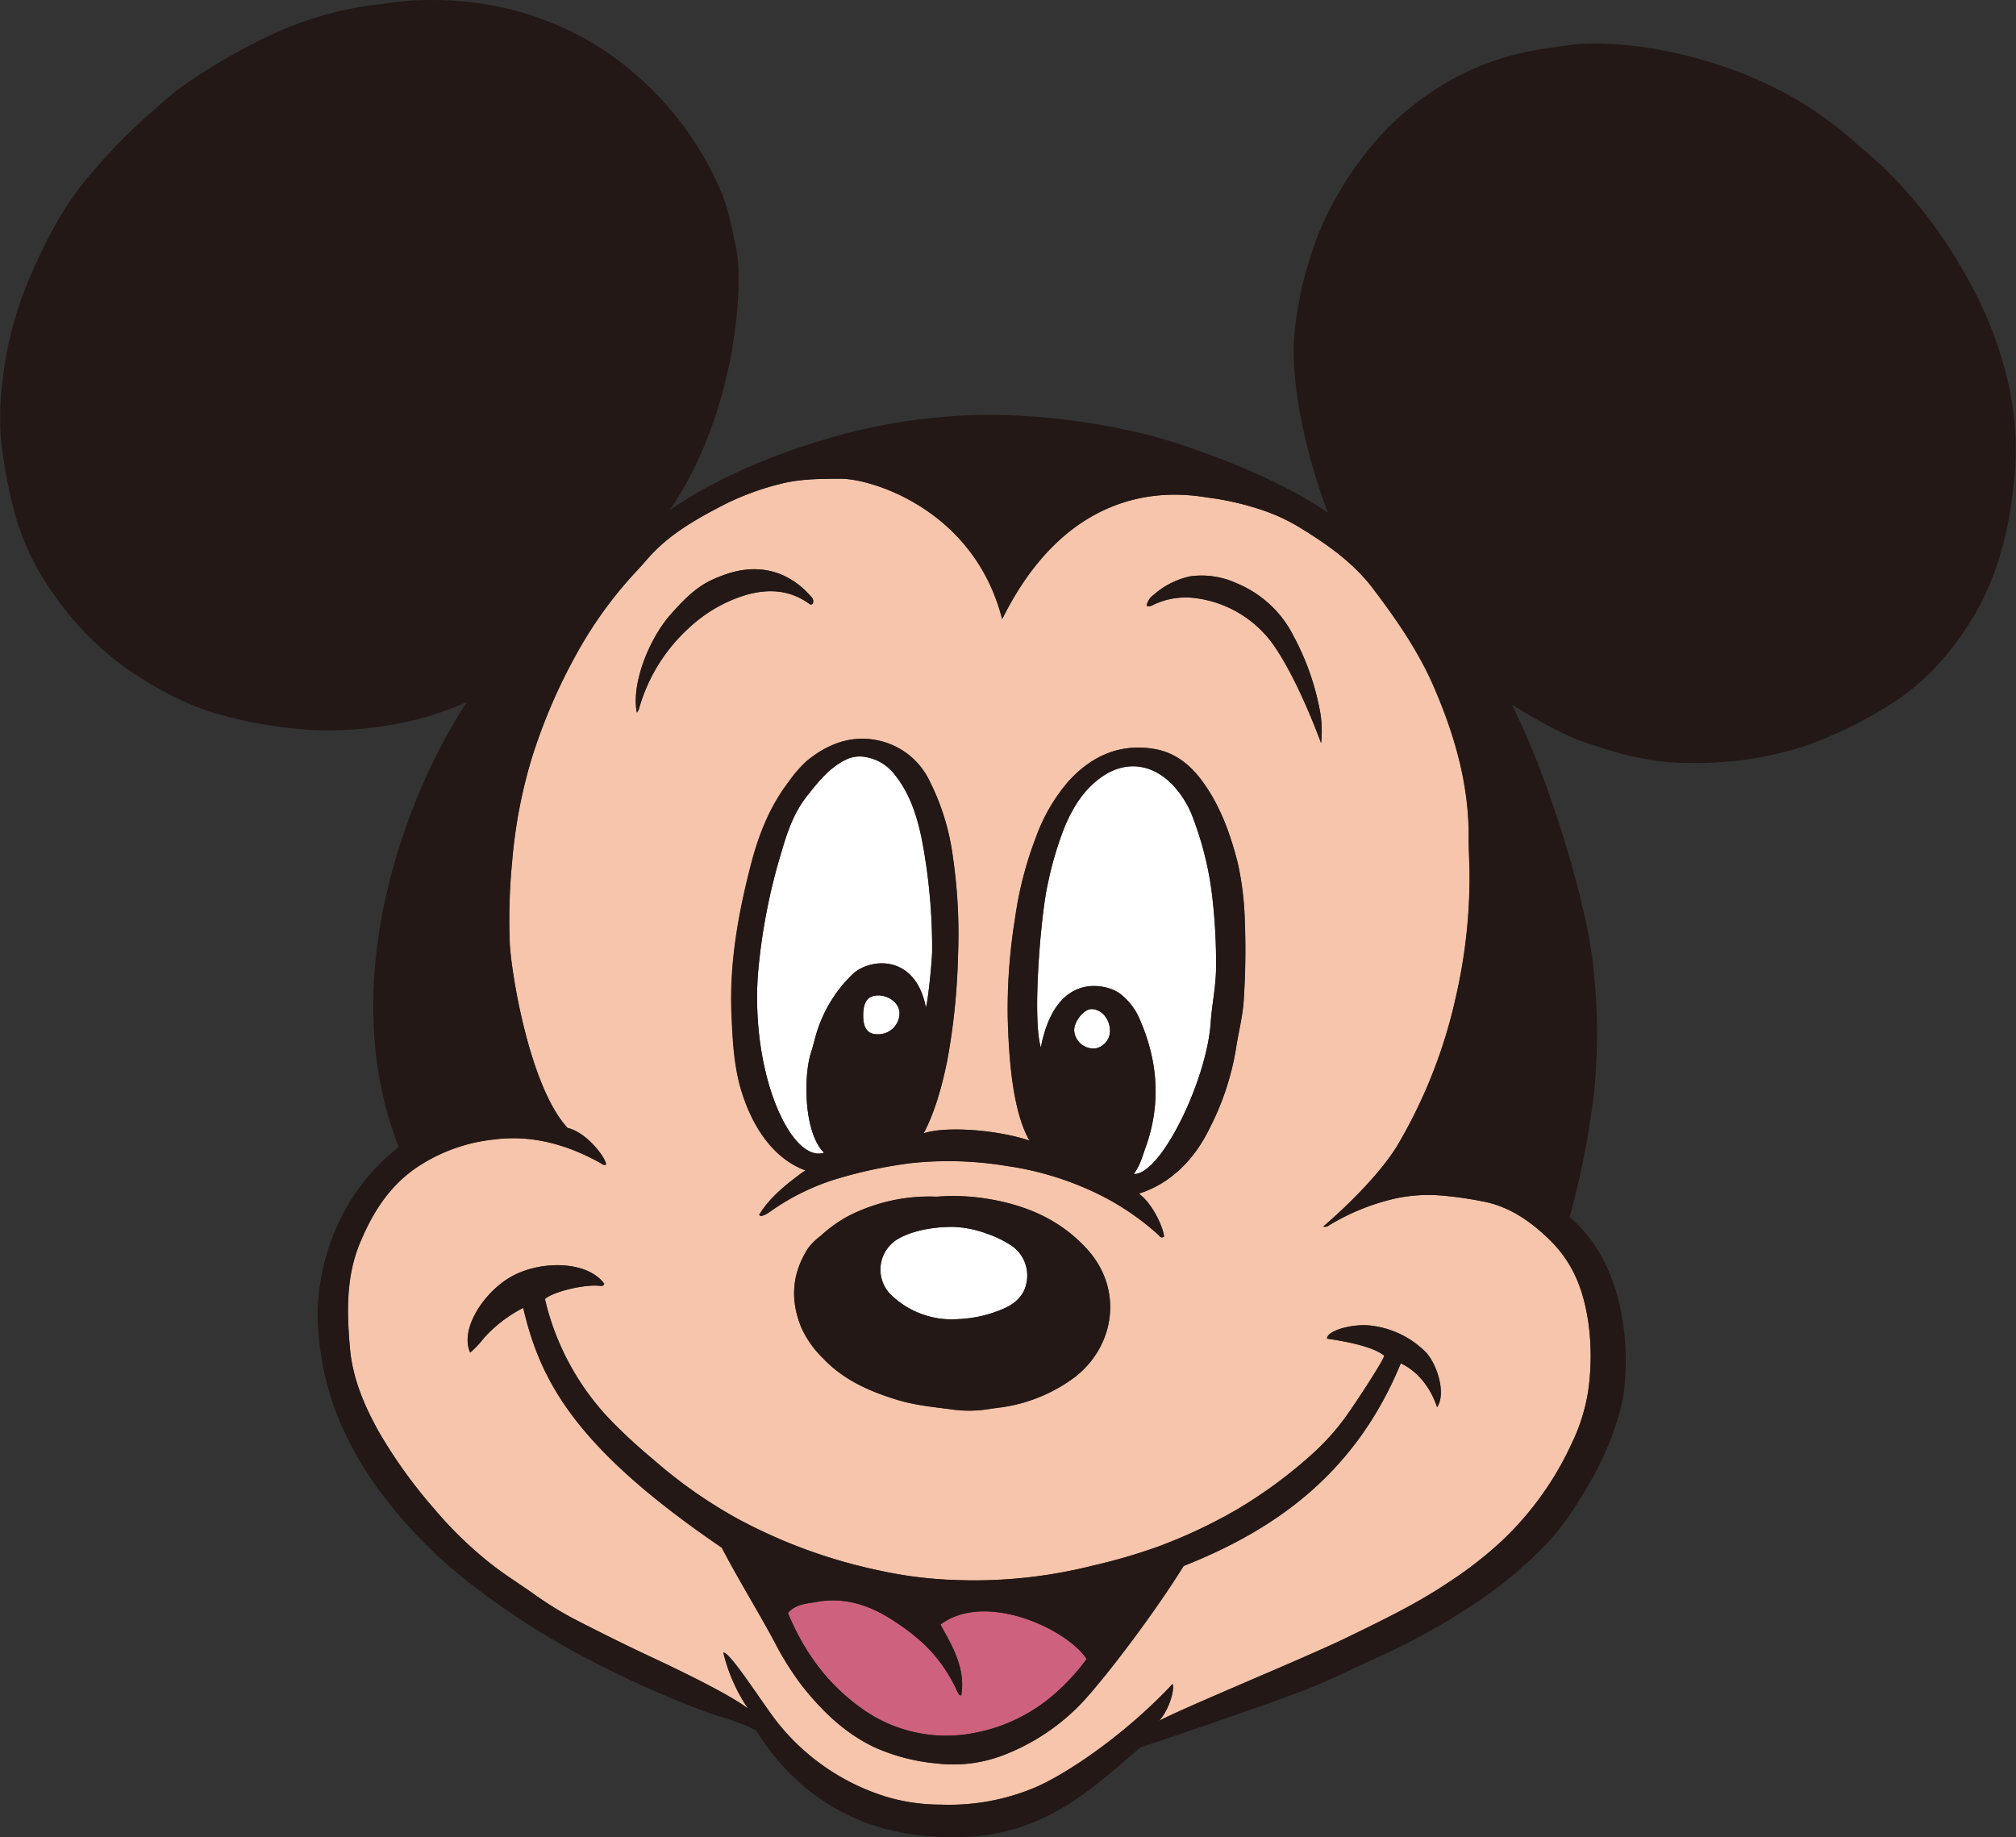 <svg xmlns="http://www.w3.org/2000/svg" viewBox="0 0 475.91 433.69"><rect x="0" y="0" width="475.91" height="433.69" fill="#333333" stroke="none"/><defs><style>.cls-1{fill:none;}.cls-2{fill:#f7c5ab;}.cls-3{fill:#fff;}.cls-4{fill:#ce617e;}.cls-5{fill:#231815;}</style></defs><g id="レイヤー_2" data-name="レイヤー 2"><g id="レイヤー_1-2" data-name="レイヤー 1"><path class="cls-1" d="M473.62,88.51a93,93,0,0,0-10.28-24.75,107.07,107.07,0,0,0-18.49-24c-2.36-2.27-4.87-4.39-7.34-6.53a87.33,87.33,0,0,0-17.72-12.1,101.41,101.41,0,0,0-26.24-9,76,76,0,0,0-9.7-1.48,76.81,76.81,0,0,0-10.73-.3c-2.65.19-5.24.73-7.87,1.05a63.29,63.29,0,0,0-27.33,10.34,65.19,65.19,0,0,0-16.1,15.17,78.59,78.59,0,0,0-10.7,18.6,89.84,89.84,0,0,0-5.21,20.33c-2.43,16.16,4.68,37.5,7.53,45.19-11.39-8-27.95-13.74-32.37-15.29a116.12,116.12,0,0,0-11.42-3.41,161.2,161.2,0,0,0-28.41-4.17,134.81,134.81,0,0,0-38.55,3.43c-8.08,1.89-28.69,7.77-44.63,18.87,15.65-22.77,17.52-52.91,15.75-61.68-1-4.83-1.87-9.68-3.87-14.2A75.74,75.74,0,0,0,151,18.41,70.73,70.73,0,0,0,135.66,7.85,72.68,72.68,0,0,0,109.05.31,86.07,86.07,0,0,0,96.72.16C94.37.33,92,.7,89.62,1A82.4,82.4,0,0,0,64.07,8.2,140.28,140.28,0,0,0,43.82,19.84c-3.56,2.41-6.6,5.46-9.87,8.23a126,126,0,0,0-12,12.42c-6.63,7.4-11.14,16.17-15,25.23A84.13,84.13,0,0,0,.61,89.86,66.62,66.62,0,0,0,.2,103.4a116.39,116.39,0,0,0,2.91,16.33,60.16,60.16,0,0,0,9.89,21,70.55,70.55,0,0,0,18.21,18c7.08,4.69,14.52,8.53,22.8,10.53a107.69,107.69,0,0,0,18.66,3c4.72.29,21.37.83,37.59-6.57-12.71,19-32.07,64.32-16.13,105.1C77.05,284.11,74.8,303.68,75,311a67.12,67.12,0,0,0,4.85,23.7,80.38,80.38,0,0,0,9.62,17.06A112.82,112.82,0,0,0,113,375.33a185.72,185.72,0,0,0,23.8,15.27,247.76,247.76,0,0,0,28.73,13.09c4.14,1.61,9.13,2.69,13,4.86,15.6,24.95,39.37,25.21,47.51,25.14,20.32-.18,31.69-11.4,43.19-21.21,10.55-3.46,33.55-11.39,40-14,5.21-2.09,10.23-4.65,15.35-6.95a161.11,161.11,0,0,0,24.32-13.48,99.55,99.55,0,0,0,15.61-13c4.67-4.79,8.16-10.42,11.43-16.19A68.91,68.91,0,0,0,382.7,332c1.75-6.85,3.31-31.63-12.16-44.68a201.63,201.63,0,0,0,5.73-29.13,140.59,140.59,0,0,0-.27-31c-1.29-12.31-9.45-41.72-19.12-60.88,6.45,4,12.11,7.08,16.47,8.63,8.12,2.9,16.34,5.18,25.07,5.17a95.36,95.36,0,0,0,11.21-.48,83.33,83.33,0,0,0,15.54-3.23,95.57,95.57,0,0,0,21-10.08c8.1-5,14.21-11.94,19.15-19.88,6.62-10.63,9.26-22.61,10.33-34.89A72.22,72.22,0,0,0,473.62,88.51ZM365.44,292.31c5.83,5.56,8.28,11.88,9.48,19.61a57.45,57.45,0,0,1-.09,17,44.09,44.09,0,0,1-3.68,11.57,74.13,74.13,0,0,1-16.63,23.28,93.8,93.8,0,0,1-12.92,10c-7.62,5.07-15.86,9-24.07,13-9.69,4.69-37.86,16.24-43.93,19.47,2.27-2.47,3.71-7.07,3.22-8.73-11.19,12-24.8,21.08-32.12,24.3a52.14,52.14,0,0,1-22.58,4.2,44.87,44.87,0,0,1-12.47-1.74,52.54,52.54,0,0,1-26.12-17.69c-3.26-4.09-11.2-16.7-12.76-16.47a40.12,40.12,0,0,0,5.88,13.28c-4-3.22-16.9-9.43-23.05-12.3s-12.2-5.91-18.23-9a82,82,0,0,1-9.51-5.93c-3.51-2.47-7.15-4.72-10.5-7.42a93.12,93.12,0,0,1-12.71-12.4A116.18,116.18,0,0,1,89.43,338c-3.4-6.1-6.16-12.55-6.79-19.53-.75-8.4-1-16.9,2.31-24.94,2.84-6.84,6.56-13,12.81-17.49a40.13,40.13,0,0,1,18.59-7c9.05-1.21,17.3,1.08,25.15,5.38.47.26.86.7,1.5.57.59-.75-4.1-7.56-9-8.7-9.11-9.86-13.45-37.44-13.66-43.86a142.3,142.3,0,0,1,.58-19.15,117.94,117.94,0,0,1,4.49-23.85,131.6,131.6,0,0,1,11.55-26.56A97.44,97.44,0,0,1,150.1,135c1.07-1.13,2.08-2.32,3.12-3.48,4.84-5.4,11-8.9,17.31-12.18a63.61,63.61,0,0,1,13.54-5.07c4.77-1.23,9.56-1.23,14.4-1.26,7.4,0,31.49,7.35,38.13,33.15,17.27-34.9,43.89-29.34,49-28.64a67.12,67.12,0,0,1,12.7,3,44.11,44.11,0,0,1,8.86,4.2c6.33,3.9,12.39,8.16,16.95,14.18,5.57,7.34,10.82,14.92,14.48,23.43,4.87,11.34,8.27,23,8.14,35.55,0,2.87.2,5.75.21,8.63a126.25,126.25,0,0,1-3.27,29A119.65,119.65,0,0,1,330,270.2c-3.7,6.23-11.24,13.87-17.61,19.33.78.24,1.18-.18,1.6-.42a52.71,52.71,0,0,1,15.8-6.28,37.51,37.51,0,0,1,11.18-.55,88.5,88.5,0,0,1,9.71,1.46C356.49,285,361.18,288.25,365.44,292.31Z"/><path class="cls-2" d="M374.92,311.92c-1.2-7.73-3.65-14.05-9.48-19.61-4.26-4.06-8.95-7.32-14.77-8.57a88.5,88.5,0,0,0-9.71-1.46,37.51,37.51,0,0,0-11.18.55,52.71,52.71,0,0,0-15.8,6.28c-.42.24-.82.66-1.6.42,6.37-5.46,13.91-13.1,17.61-19.33a119.65,119.65,0,0,0,13.63-34.7,126.25,126.25,0,0,0,3.27-29c0-2.88-.24-5.76-.21-8.63.13-12.51-3.27-24.21-8.14-35.55-3.66-8.51-8.91-16.09-14.48-23.43-4.56-6-10.62-10.28-16.95-14.18a44.11,44.11,0,0,0-8.86-4.2,67.12,67.12,0,0,0-12.7-3c-5.06-.7-31.68-6.26-49,28.64C230,120.35,205.87,113,198.47,113c-4.84,0-9.63,0-14.4,1.26a63.61,63.61,0,0,0-13.54,5.07c-6.3,3.28-12.47,6.78-17.31,12.18-1,1.16-2.05,2.35-3.12,3.48a97.44,97.44,0,0,0-13.17,17.83,131.6,131.6,0,0,0-11.55,26.56,117.94,117.94,0,0,0-4.49,23.85,142.3,142.3,0,0,0-.58,19.15c.21,6.42,4.55,34,13.66,43.86,4.93,1.14,9.62,7.95,9,8.7-.64.13-1-.31-1.5-.57-7.85-4.3-16.1-6.59-25.15-5.38a40.13,40.13,0,0,0-18.59,7c-6.25,4.5-10,10.65-12.81,17.49-3.34,8-3.06,16.54-2.31,24.94.63,7,3.39,13.43,6.79,19.53a116.18,116.18,0,0,0,13.22,18.4,93.12,93.12,0,0,0,12.71,12.4c3.35,2.7,7,4.95,10.5,7.42a82,82,0,0,0,9.51,5.93c6,3.09,12.09,6.14,18.23,9s19.07,9.08,23.05,12.3a40.12,40.12,0,0,1-5.88-13.28c1.56-.23,9.5,12.38,12.76,16.47a52.54,52.54,0,0,0,26.12,17.69A44.87,44.87,0,0,0,222.12,426a52.14,52.14,0,0,0,22.58-4.2c7.32-3.22,20.93-12.35,32.12-24.3.49,1.66-.95,6.26-3.22,8.73,6.07-3.23,34.24-14.78,43.93-19.47,8.21-4,16.45-7.89,24.07-13a93.8,93.8,0,0,0,12.92-10,74.13,74.13,0,0,0,16.63-23.28,44.09,44.09,0,0,0,3.68-11.57A57.45,57.45,0,0,0,374.92,311.92ZM272.34,140.43a18.92,18.92,0,0,1,8.67-4.38,19.69,19.69,0,0,1,10.92,1.64,26.11,26.11,0,0,1,13.53,12.65,60.28,60.28,0,0,1,6.27,18.26,27.69,27.69,0,0,1,.14,6.82c-2.42-6.5-6.32-15.71-10.52-22.11a26.74,26.74,0,0,0-18.66-12.05,17.77,17.77,0,0,0-10.06,1.34c-.54.23-1,.71-1.95.41A4,4,0,0,1,272.34,140.43Zm-63.81,34.69A17.45,17.45,0,0,1,219.24,184a55.83,55.83,0,0,1,5.7,18.44,125.59,125.59,0,0,1,1.18,23.32,155.36,155.36,0,0,1-2.54,24.62c-.94,4.61-2.53,11.47-5.57,17.16,4.93-1.71,17.08-.95,25,1.71-4.17-7.21-4.91-20.43-5.14-29.22a132.84,132.84,0,0,1,1.7-23.05,87.17,87.17,0,0,1,5-19.44,42.06,42.06,0,0,1,7.61-13.07c5.39-5.95,12.09-9.05,20.31-7.67,4.79.81,8.4,3.67,11.21,7.47,4.34,5.87,6.73,12.61,8.51,19.61a72.91,72.91,0,0,1,1.62,13.42,177.1,177.1,0,0,1-.21,18c-.16,4.23-1.29,8.31-1.91,12.46a63.51,63.51,0,0,1-6.29,18.78c-1.83,3.7-6.53,12-16.59,15.23,3.8,2.84,6.07,9.13,5.91,10.17-.77.44-1-.2-1.4-.53a61.63,61.63,0,0,0-16-10.42,72.12,72.12,0,0,0-19.45-5.72,84.25,84.25,0,0,0-22.6-.75,106.78,106.78,0,0,0-18.42,3.94,54.78,54.78,0,0,0-15.21,7.61c-.68.47-2.13,1.37-2.46.69,2.38-4.09,6.9-7.65,10.88-10.49-8.15-3-12.73-11.2-15-18.45-1.88-6-2.16-12.23-2.43-18.47-.5-11.9,1.56-23.47,4.49-34.89,1.82-7.12,4.46-14,9-19.9a29.85,29.85,0,0,1,4.27-4.94C195.73,175.29,201.79,173.19,208.53,175.12ZM253.85,325a37.67,37.67,0,0,1-18.21,7.34c-.62.09-1.24.15-1.86.25a29,29,0,0,1-8.38.24c-4.63-.64-9.29-1-13.79-2.42-6.48-2-12.57-4.71-17.33-9.76a23.86,23.86,0,0,1-5.1-7.22c-2.67-6.51-2.27-12.78,1.59-18.74a14.92,14.92,0,0,1,3-2.95,31.67,31.67,0,0,1,6.43-4.61,41.88,41.88,0,0,1,20.95-4.61,50.4,50.4,0,0,1,11.47.42c9.16,1.42,17.37,4.76,23.85,11.76C265.25,304.15,263.23,317.61,253.85,325ZM158.33,145.05c2.8-3.16,5.73-6.26,9.57-8.07,5.18-2.43,10.63-3.63,16.27-1.45a18.81,18.81,0,0,1,7.28,5.32,1.46,1.46,0,0,1,.42,1.67.6.6,0,0,1-.86,0c-4.62-3.3-9.63-3.57-14.92-2.06a34.26,34.26,0,0,0-13.6,7.92,40.6,40.6,0,0,0-11.68,19.07,5,5,0,0,1-.44.81C149,161.52,153.19,150.84,158.33,145.05ZM339.27,332.18c-1.93-5.8-5.57-8.94-8.57-10.35-10.62,25.8-29.35,39.16-51.26,47.84-7.78,12.52-20.05,28.37-24.81,33.11a50.71,50.71,0,0,1-18.17,11.71A32.91,32.91,0,0,1,221,416.27a45.65,45.65,0,0,1-14.61-3.82c-7-3.33-12.39-8.57-17.12-14.56a68.94,68.94,0,0,1-6.45-10.3c-2.83-5.29-5.92-10.44-8.87-15.67q-1.85-3.26-3.58-6.57c-34.58-23.55-42.83-39.33-46.87-56.61a32.38,32.38,0,0,0-9.32,7.16,22.58,22.58,0,0,1-3.2,3.39c-2.51-5.57,3.24-14.17,9.48-17.8,6.84-4,18.1-4,22.16,1.55-.19.61-.71.54-1.15.49-3.57-.38-11,1.41-12.85,3.12a61.28,61.28,0,0,0,16.08,29.19,128.12,128.12,0,0,0,9.49,8.68,112.83,112.83,0,0,0,19.65,13.85A123.89,123.89,0,0,0,208,370.83,97.37,97.37,0,0,0,225.38,373a114.43,114.43,0,0,0,32.66-3.4,133.15,133.15,0,0,0,15.24-4.47,120.88,120.88,0,0,0,18.61-8.74,110.66,110.66,0,0,0,18.56-13.78,55.7,55.7,0,0,0,7.27-8.23c2.87-4,9.41-14.08,9-14.37-1.89-1.52-5.93-2.89-13.46-4-.15-1.86,6.28-3.73,10.9-3a21.71,21.71,0,0,1,12.4,6.19C339.14,321.82,341.51,328.85,339.27,332.18Z"/><path class="cls-3" d="M247.36,208.59a81.41,81.41,0,0,1,4.07-13.65c2-4.64,4.61-8.82,8.92-11.72,5.3-3.56,11.23-3.07,16.16,1.73a23,23,0,0,1,5.33,8.71,76.5,76.5,0,0,1,4.4,18.6,132.93,132.93,0,0,1,.82,16.8c-.1,4.22-1,8.36-1.27,12.55-1,13.63-11.81,35.82-18.14,35.53,1.58-2.17,2-4.16,2.82-6.35,3.72-10.47,2.86-20.69-1.66-30.71a14.8,14.8,0,0,0-4.51-5.58c-2.66-2-15-5.82-18.59,12.77C243.62,240.44,245.72,215.59,247.36,208.59Z"/><path class="cls-3" d="M199.76,179.3a7.52,7.52,0,0,1,5-.51,10.87,10.87,0,0,1,6.42,4c3.64,4.5,5.33,9.85,6.46,15.37a136,136,0,0,1,2.43,26.26c0,2.51-1.06,12.69-1.49,13.37-2.47-12.71-13.29-11.66-17.31-7.79A32.39,32.39,0,0,0,193,243.1c-.62,1.85-1,3.76-1.62,5.62-1.6,5.05-1.79,18.47,3.15,23.4-7.59,2.47-17.27-18-15.62-42a139.62,139.62,0,0,1,5.66-29.31c1.35-4.68,3-9.26,6.06-13.06C193.2,184.52,195.8,181.18,199.76,179.3Z"/><path class="cls-4" d="M256.52,391.64a51.17,51.17,0,0,1-7.21,7.92,39.76,39.76,0,0,1-19,9.46A34.19,34.19,0,0,1,203,403c-7.85-5.69-13.28-13.25-17-22.23,1.81-2.11,4.39-2.19,6.78-2.62,6.69-1.21,12.62.81,18.15,4.44a51.27,51.27,0,0,1,7.22,5.55,35.52,35.52,0,0,1,7.76,11,10,10,0,0,0,.56,1s.13,0,.45.1c1.07-6.48-2.14-11.69-4.91-16.73C232.62,375.51,252,384.62,256.52,391.64Z"/><path class="cls-3" d="M242.41,302.3c-.42,3.28-2.52,5.36-5.57,6.66a30.06,30.06,0,0,1-10.66,2.44,20.65,20.65,0,0,1-16-5.89A8.38,8.38,0,0,1,212,292.46c3-1.74,7.64-2.84,12.85-2.84a25,25,0,0,1,8,1.56,25.36,25.36,0,0,1,5.84,2.81A8.5,8.5,0,0,1,242.41,302.3Z"/><path class="cls-3" d="M258.66,247.48a4.56,4.56,0,0,1-5.08-4.16c-.09-2.14,2.24-5.08,4.06-5.11,2.39,0,4.36,2.28,4.4,5.16A4.23,4.23,0,0,1,258.66,247.48Z"/><path class="cls-3" d="M207.4,244.15c-2.44.1-3.57-1.25-3.61-4.28,0-3.36,1-4.85,3.58-4.89,2.29,0,5,1.68,5,4.25A5,5,0,0,1,207.4,244.15Z"/><path class="cls-5" d="M473.62,88.51a93,93,0,0,0-10.28-24.75,107.07,107.07,0,0,0-18.49-24c-2.36-2.27-4.87-4.39-7.34-6.53a87.33,87.33,0,0,0-17.72-12.1,101.41,101.41,0,0,0-26.24-9,76,76,0,0,0-9.7-1.48,76.81,76.81,0,0,0-10.73-.3c-2.65.19-5.24.73-7.87,1.05a63.29,63.29,0,0,0-27.33,10.34,65.19,65.19,0,0,0-16.1,15.17,78.59,78.59,0,0,0-10.7,18.6,89.84,89.84,0,0,0-5.21,20.33c-2.43,16.16,4.68,37.5,7.53,45.19-11.39-8-27.95-13.74-32.37-15.29a116.12,116.12,0,0,0-11.42-3.41,161.2,161.2,0,0,0-28.41-4.17,134.81,134.81,0,0,0-38.55,3.43c-8.08,1.89-28.69,7.77-44.63,18.87,15.65-22.77,17.52-52.91,15.75-61.68-1-4.83-1.87-9.68-3.87-14.2A75.74,75.74,0,0,0,151,18.41,70.73,70.73,0,0,0,135.66,7.85,72.68,72.68,0,0,0,109.05.31,86.07,86.07,0,0,0,96.72.16C94.37.33,92,.7,89.62,1A82.4,82.4,0,0,0,64.07,8.2,140.28,140.28,0,0,0,43.82,19.84c-3.56,2.41-6.6,5.46-9.87,8.23a126,126,0,0,0-12,12.42c-6.63,7.4-11.14,16.17-15,25.23A84.13,84.13,0,0,0,.61,89.86,66.62,66.62,0,0,0,.2,103.4a116.39,116.39,0,0,0,2.91,16.33,60.16,60.16,0,0,0,9.89,21,70.55,70.55,0,0,0,18.21,18c7.08,4.69,14.52,8.53,22.8,10.53a107.69,107.69,0,0,0,18.66,3c4.72.29,21.37.83,37.59-6.57-12.71,19-32.07,64.32-16.13,105.1C77.05,284.11,74.8,303.68,75,311a67.12,67.12,0,0,0,4.85,23.7,80.38,80.38,0,0,0,9.62,17.06A112.82,112.82,0,0,0,113,375.33a185.72,185.72,0,0,0,23.8,15.27,247.76,247.76,0,0,0,28.73,13.09c4.14,1.61,9.13,2.69,13,4.86,15.6,24.95,39.37,25.21,47.51,25.14,20.32-.18,31.69-11.4,43.19-21.21,10.55-3.46,33.55-11.39,40-14,5.21-2.09,10.23-4.65,15.35-6.95a161.11,161.11,0,0,0,24.32-13.48,99.55,99.55,0,0,0,15.61-13c4.67-4.79,8.16-10.42,11.43-16.19A68.91,68.91,0,0,0,382.7,332c1.75-6.85,3.31-31.63-12.16-44.68a201.63,201.63,0,0,0,5.73-29.13,140.59,140.59,0,0,0-.27-31c-1.29-12.31-9.45-41.72-19.12-60.88,6.45,4,12.11,7.08,16.47,8.63,8.12,2.9,16.34,5.18,25.07,5.17a95.36,95.36,0,0,0,11.21-.48,83.33,83.33,0,0,0,15.54-3.23,95.57,95.57,0,0,0,21-10.08c8.1-5,14.21-11.94,19.15-19.88,6.62-10.63,9.26-22.61,10.33-34.89A72.22,72.22,0,0,0,473.62,88.51ZM365.44,292.31c5.83,5.56,8.28,11.88,9.48,19.61a57.45,57.45,0,0,1-.09,17,44.09,44.09,0,0,1-3.68,11.57,74.13,74.13,0,0,1-16.63,23.28,93.8,93.8,0,0,1-12.92,10c-7.62,5.07-15.86,9-24.07,13-9.69,4.69-37.86,16.24-43.93,19.47,2.27-2.47,3.71-7.07,3.22-8.73-11.19,12-24.8,21.08-32.12,24.3a52.14,52.14,0,0,1-22.58,4.2,44.87,44.87,0,0,1-12.47-1.74,52.54,52.54,0,0,1-26.12-17.69c-3.26-4.09-11.2-16.7-12.76-16.47a40.12,40.12,0,0,0,5.88,13.28c-4-3.22-16.9-9.43-23.05-12.3s-12.2-5.91-18.23-9a82,82,0,0,1-9.51-5.93c-3.51-2.47-7.15-4.72-10.5-7.42a93.12,93.12,0,0,1-12.71-12.4A116.18,116.18,0,0,1,89.43,338c-3.4-6.1-6.16-12.55-6.79-19.53-.75-8.4-1-16.9,2.31-24.94,2.84-6.84,6.56-13,12.81-17.49a40.13,40.13,0,0,1,18.59-7c9.05-1.21,17.3,1.08,25.15,5.38.47.26.86.7,1.5.57.59-.75-4.1-7.56-9-8.7-9.11-9.86-13.45-37.44-13.66-43.86a142.3,142.3,0,0,1,.58-19.15,117.94,117.94,0,0,1,4.49-23.85,131.6,131.6,0,0,1,11.55-26.56A97.44,97.44,0,0,1,150.1,135c1.07-1.13,2.08-2.32,3.12-3.48,4.84-5.4,11-8.9,17.31-12.18a63.61,63.61,0,0,1,13.54-5.07c4.77-1.23,9.56-1.23,14.4-1.26,7.4,0,31.49,7.35,38.13,33.15,17.27-34.9,43.89-29.34,49-28.64a67.12,67.12,0,0,1,12.7,3,44.11,44.11,0,0,1,8.86,4.2c6.33,3.9,12.39,8.16,16.95,14.18,5.57,7.34,10.82,14.92,14.48,23.43,4.87,11.34,8.27,23,8.14,35.55,0,2.87.2,5.75.21,8.63a126.25,126.25,0,0,1-3.27,29A119.65,119.65,0,0,1,330,270.2c-3.7,6.23-11.24,13.87-17.61,19.33.78.24,1.18-.18,1.6-.42a52.71,52.71,0,0,1,15.8-6.28,37.51,37.51,0,0,1,11.18-.55,88.5,88.5,0,0,1,9.71,1.46C356.49,285,361.18,288.25,365.44,292.31Z"/><path class="cls-5" d="M186.21,184.59c-4.56,5.92-7.2,12.78-9,19.9-2.93,11.42-5,23-4.49,34.89.27,6.24.55,12.43,2.43,18.47,2.26,7.25,6.84,15.41,15,18.45-4,2.84-8.5,6.4-10.88,10.49.33.68,1.78-.22,2.46-.69a54.78,54.78,0,0,1,15.21-7.61,106.78,106.78,0,0,1,18.42-3.94,84.25,84.25,0,0,1,22.6.75A72.12,72.12,0,0,1,257.38,281a61.63,61.63,0,0,1,16,10.42c.36.33.63,1,1.4.53.16-1-2.11-7.33-5.91-10.17,10.06-3.23,14.76-11.53,16.59-15.23a63.51,63.51,0,0,0,6.29-18.78c.62-4.15,1.75-8.23,1.91-12.46a177.1,177.1,0,0,0,.21-18,72.91,72.91,0,0,0-1.62-13.42c-1.78-7-4.17-13.74-8.51-19.6-2.81-3.81-6.42-6.67-11.21-7.48-8.22-1.38-14.92,1.72-20.31,7.67a42.06,42.06,0,0,0-7.61,13.07,87.17,87.17,0,0,0-5,19.44,132.84,132.84,0,0,0-1.7,23.05c.23,8.79,1,22,5.14,29.22-8-2.66-20.11-3.42-25-1.71,3-5.69,4.63-12.55,5.57-17.16a155.36,155.36,0,0,0,2.54-24.62,125.59,125.59,0,0,0-1.18-23.32,55.83,55.83,0,0,0-5.7-18.44,17.45,17.45,0,0,0-10.71-8.91c-6.74-1.93-12.8.17-18.05,4.53A29.85,29.85,0,0,0,186.21,184.59Zm72.45,62.89a4.56,4.56,0,0,1-5.08-4.16c-.09-2.14,2.24-5.08,4.06-5.11,2.39,0,4.36,2.28,4.4,5.16A4.23,4.23,0,0,1,258.66,247.48Zm-11.3-38.89a81.41,81.41,0,0,1,4.07-13.65c2-4.64,4.61-8.82,8.92-11.72,5.3-3.56,11.23-3.07,16.16,1.73a23,23,0,0,1,5.33,8.71,76.5,76.5,0,0,1,4.4,18.6,132.93,132.93,0,0,1,.82,16.8c-.1,4.22-1,8.36-1.27,12.55-1,13.63-11.81,35.82-18.14,35.53,1.58-2.17,2-4.16,2.82-6.35,3.72-10.47,2.86-20.69-1.66-30.71a14.8,14.8,0,0,0-4.51-5.58c-2.66-2-15-5.82-18.59,12.77C243.62,240.44,245.72,215.59,247.36,208.59Zm-40,35.56c-2.44.1-3.57-1.25-3.61-4.28,0-3.36,1-4.85,3.58-4.89,2.29,0,5,1.68,5,4.25A5,5,0,0,1,207.4,244.15Zm-7.64-64.85a7.52,7.52,0,0,1,5-.51,10.87,10.87,0,0,1,6.42,4c3.64,4.5,5.33,9.85,6.46,15.37a136,136,0,0,1,2.43,26.26c0,2.51-1.06,12.69-1.49,13.37-2.47-12.71-13.29-11.66-17.31-7.79A32.39,32.39,0,0,0,193,243.1c-.62,1.85-1,3.76-1.62,5.62-1.6,5.05-1.79,18.47,3.15,23.4-7.59,2.47-17.27-18-15.62-42a139.62,139.62,0,0,1,5.66-29.31c1.35-4.68,3-9.26,6.06-13.06C193.2,184.52,195.8,181.18,199.76,179.3Z"/><path class="cls-5" d="M324.2,313c-4.62-.76-11.05,1.11-10.9,3,7.53,1.11,11.57,2.48,13.46,4,.37.29-6.17,10.39-9,14.37a55.7,55.7,0,0,1-7.27,8.23,110.66,110.66,0,0,1-18.56,13.78,121.32,121.32,0,0,1-18.61,8.74A133.15,133.15,0,0,1,258,369.56a114.43,114.43,0,0,1-32.66,3.4A97.37,97.37,0,0,1,208,370.83a123.89,123.89,0,0,1-34.13-12.46,112.83,112.83,0,0,1-19.65-13.85,128.12,128.12,0,0,1-9.49-8.68,61.28,61.28,0,0,1-16.08-29.19c1.89-1.71,9.28-3.5,12.85-3.12.44.05,1,.12,1.15-.49-4.06-5.54-15.32-5.53-22.16-1.55-6.24,3.63-12,12.23-9.48,17.8a22.58,22.58,0,0,0,3.2-3.39,32.38,32.38,0,0,1,9.32-7.16c4,17.28,12.29,33.06,46.87,56.61q1.74,3.31,3.58,6.57c2.95,5.23,6,10.38,8.87,15.67a68.94,68.94,0,0,0,6.45,10.3c4.73,6,10.12,11.23,17.11,14.56A45.78,45.78,0,0,0,221,416.27a32.91,32.91,0,0,0,15.42-1.78,50.71,50.71,0,0,0,18.17-11.71c4.76-4.74,17-20.59,24.81-33.11,21.91-8.68,40.64-22,51.26-47.84,3,1.41,6.64,4.55,8.57,10.35,2.24-3.33-.13-10.36-2.67-13A21.71,21.71,0,0,0,324.2,313Zm-67.68,78.64a51.17,51.17,0,0,1-7.21,7.92,39.76,39.76,0,0,1-19,9.46A34.19,34.19,0,0,1,203,403c-7.85-5.69-13.28-13.25-17-22.23,1.81-2.11,4.39-2.19,6.78-2.62,6.69-1.21,12.62.81,18.15,4.44a51.27,51.27,0,0,1,7.22,5.55,35.52,35.52,0,0,1,7.76,11,10,10,0,0,0,.56,1s.13,0,.45.1c1.07-6.48-2.14-11.69-4.91-16.73C232.62,375.51,252,384.62,256.52,391.64Z"/><path class="cls-5" d="M232.61,282.9a50.4,50.4,0,0,0-11.47-.42,41.88,41.88,0,0,0-20.95,4.61,31.67,31.67,0,0,0-6.43,4.61,14.92,14.92,0,0,0-3,2.95c-3.86,6-4.26,12.23-1.59,18.74a23.86,23.86,0,0,0,5.1,7.22c4.76,5.05,10.85,7.77,17.33,9.76,4.5,1.38,9.16,1.78,13.79,2.42a29,29,0,0,0,8.38-.24c.62-.1,1.24-.16,1.86-.25A37.67,37.67,0,0,0,253.85,325c9.38-7.35,11.4-20.81,2.61-30.3C250,287.66,241.77,284.32,232.61,282.9Zm9.8,19.4c-.42,3.28-2.52,5.36-5.57,6.66a30.06,30.06,0,0,1-10.66,2.44,20.65,20.65,0,0,1-16-5.89A8.38,8.38,0,0,1,212,292.46c3-1.74,7.64-2.84,12.85-2.84a25,25,0,0,1,8,1.56,25.36,25.36,0,0,1,5.84,2.81A8.5,8.5,0,0,1,242.41,302.3Z"/><path class="cls-5" d="M272.63,142.6a17.77,17.77,0,0,1,10.06-1.34,26.74,26.74,0,0,1,18.66,12.05c4.2,6.4,8.1,15.61,10.52,22.11a27.69,27.69,0,0,0-.14-6.82,60.28,60.28,0,0,0-6.27-18.26,26.11,26.11,0,0,0-13.53-12.65A19.69,19.69,0,0,0,281,136.05a18.92,18.92,0,0,0-8.67,4.38,4,4,0,0,0-1.66,2.58C271.59,143.31,272.09,142.83,272.63,142.6Z"/><path class="cls-5" d="M150.81,167.43a40.6,40.6,0,0,1,11.68-19.07,34.26,34.26,0,0,1,13.6-7.92c5.29-1.51,10.3-1.24,14.92,2.06a.6.6,0,0,0,.86,0,1.46,1.46,0,0,0-.42-1.67,18.81,18.81,0,0,0-7.28-5.32c-5.64-2.18-11.09-1-16.27,1.45-3.84,1.81-6.77,4.91-9.57,8.07-5.14,5.79-9.37,16.47-8,23.19A5,5,0,0,0,150.81,167.43Z"/></g></g></svg>